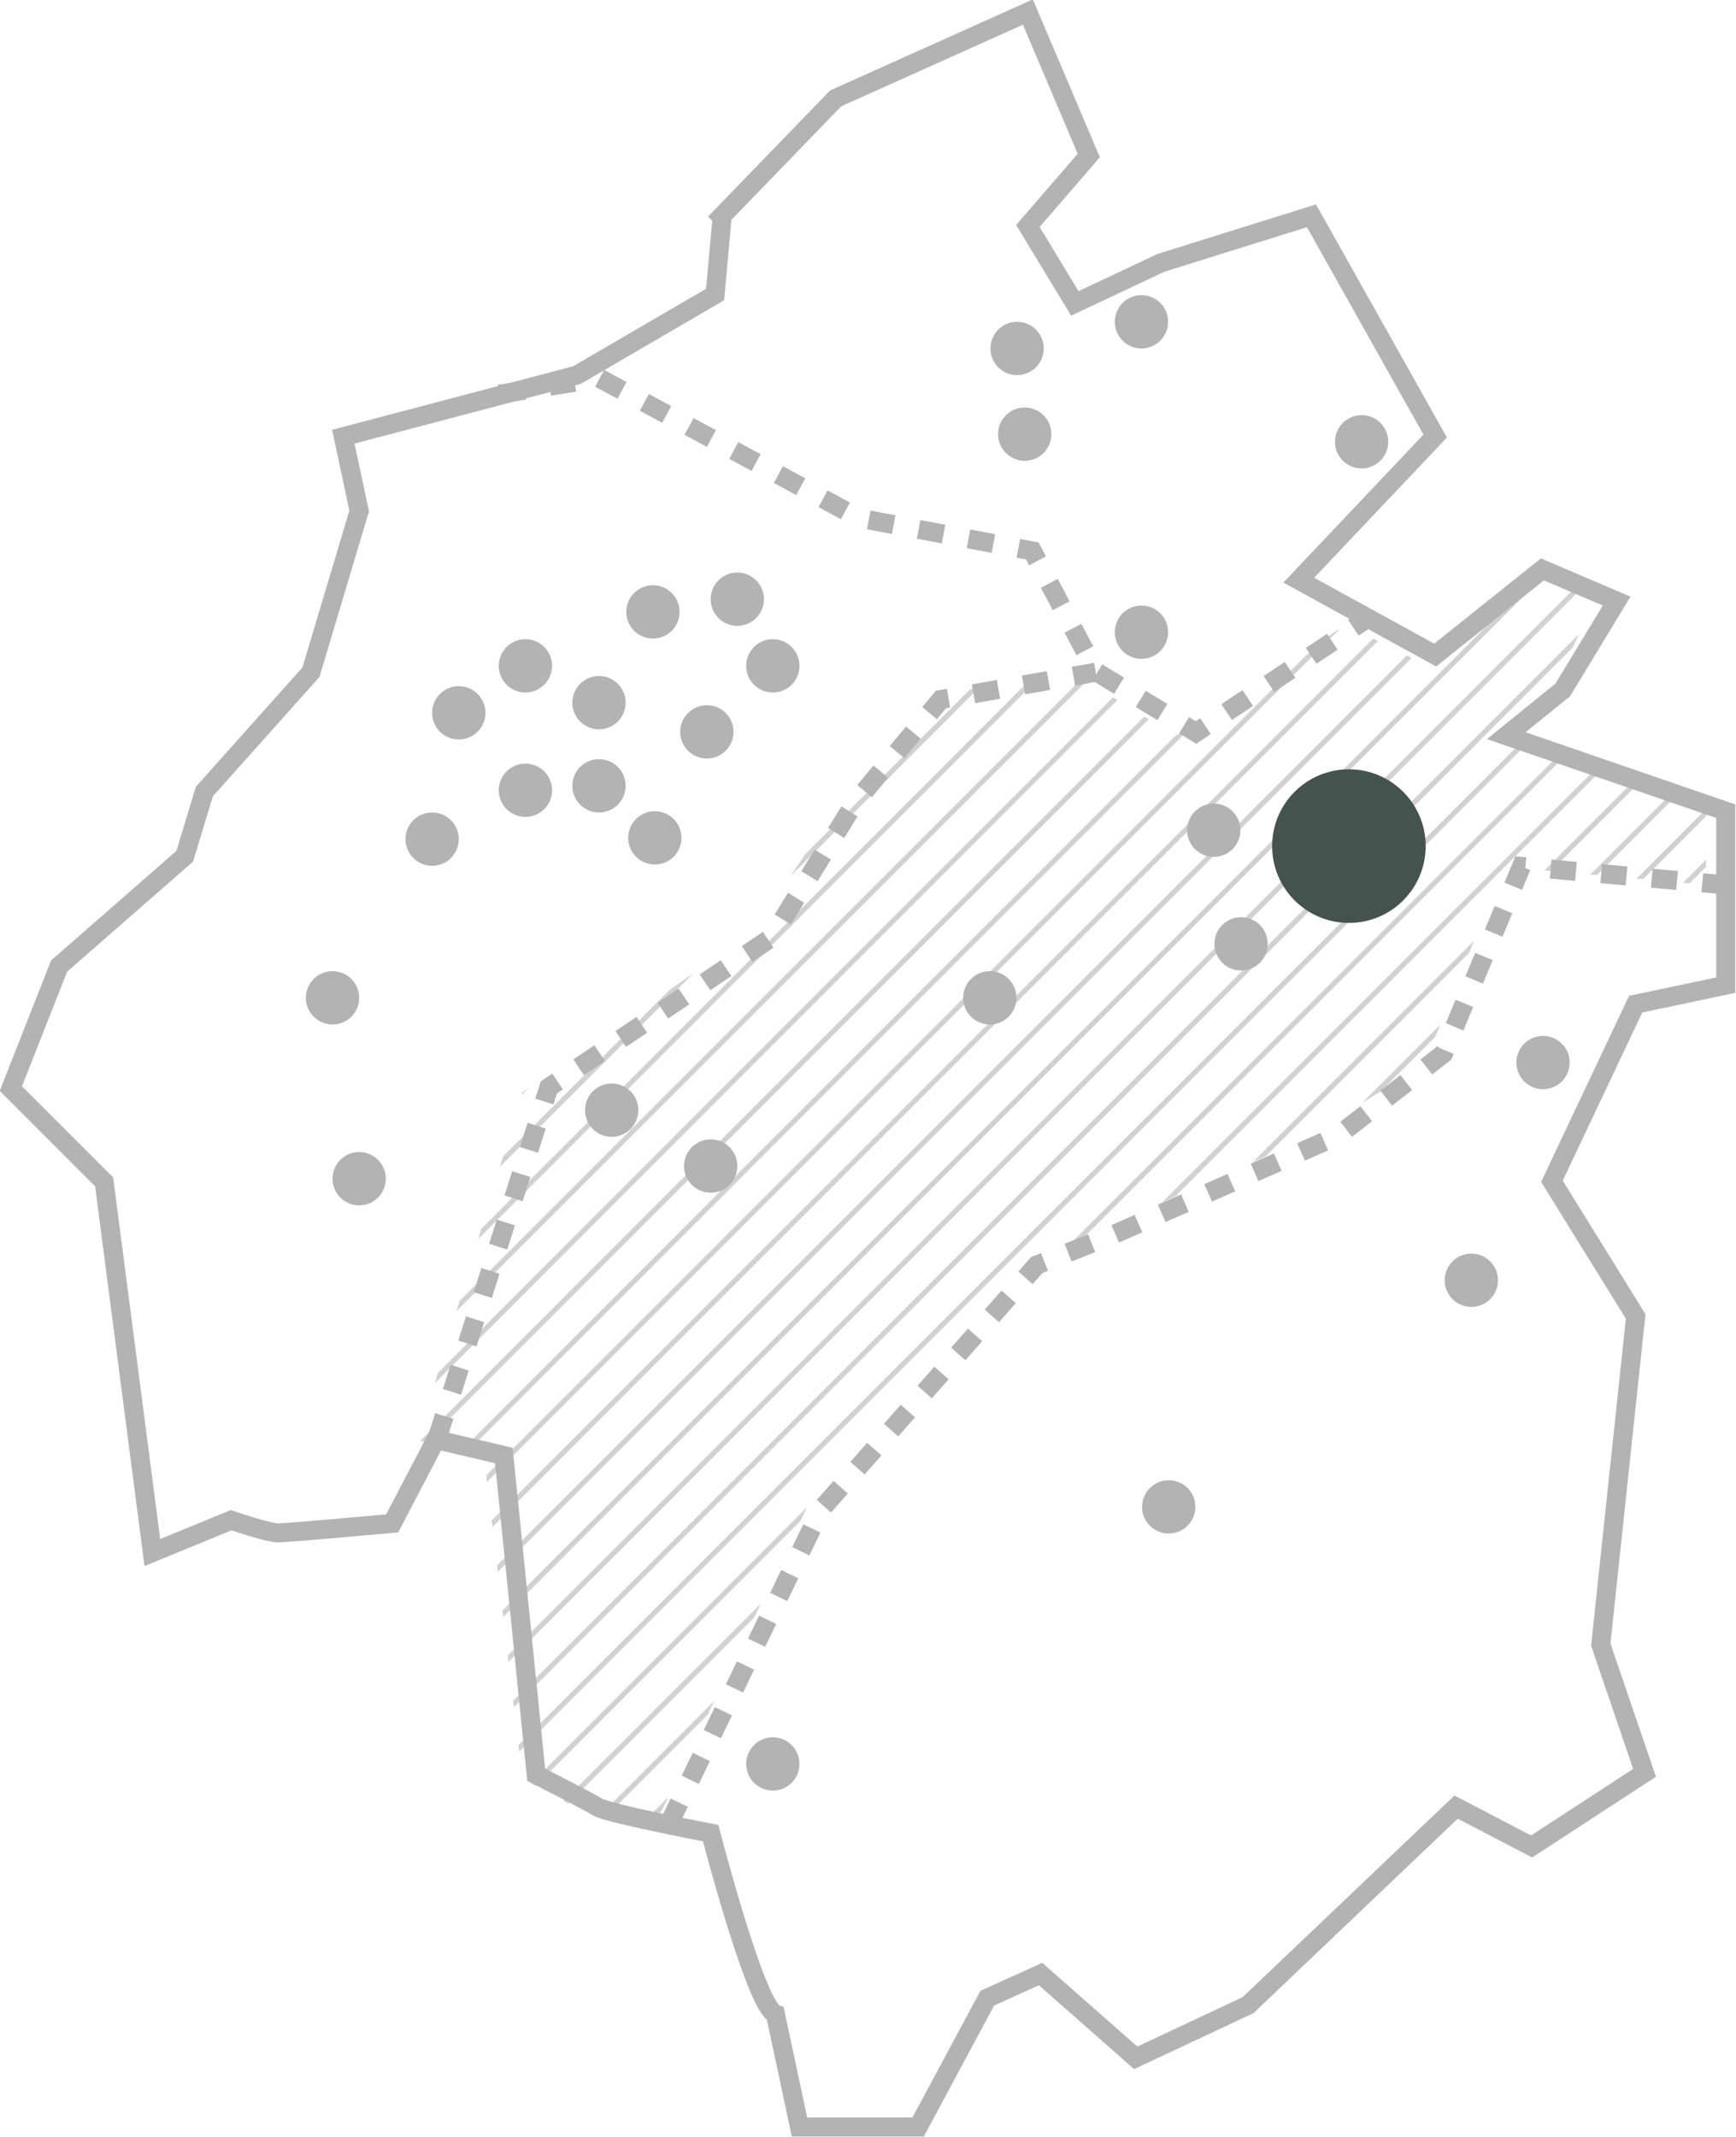 <?xml version="1.0" encoding="UTF-8"?>
<svg xmlns="http://www.w3.org/2000/svg" xmlns:xlink="http://www.w3.org/1999/xlink" version="1.1" width="273.604" height="336.671" viewBox="0 0 273.6 336.7">
  <defs>
    <style>
      .cls-1, .cls-2, .cls-3, .cls-4 {
        fill: none;
      }

      .cls-2 {
        stroke-dasharray: 4;
      }

      .cls-2, .cls-3, .cls-4 {
        stroke: #000;
        stroke-miterlimit: 10;
      }

      .cls-2, .cls-4 {
        stroke-width: 3px;
      }

      .cls-3 {
        stroke-width: .8px;
      }

      .cls-5 {
        fill: #44534d;
      }

      .cls-6 {
        opacity: .6;
      }

      .cls-7 {
        opacity: .3;
      }

      .cls-8 {
        clip-path: url(#clippath);
      }
    </style>
    <clipPath id="clippath">
      <polygon class="cls-1" points="251.4 94.3 239.7 89.3 222.8 103.8 212.1 98.4 185.3 115.9 168.2 105.4 158.4 107.8 145.8 109.6 139.3 115.9 118.8 146.7 82.3 172.1 65.8 226.9 76.3 229.8 82.3 280.2 92.2 285.6 102.9 288.2 127.9 236 161.1 199.2 204.9 179.8 224.5 167.7 237 136.6 268.9 139.4 268.9 127.7 234.4 115.9 244.5 109.6 251.4 94.3"/>
    </clipPath>
  </defs>
  <!-- Generator: Adobe Illustrator 28.7.2, SVG Export Plug-In . SVG Version: 1.2.0 Build 154)  -->
  <g>
    <g id="Layer_1">
      <g id="Group_4526">
        <g id="Group_4498" class="cls-7">
          <g class="cls-8">
            <g id="Group_4131" class="cls-6">
              <g id="Group_4130">
                <line id="Line_1948" class="cls-3" x1="26.2" y1="-41.8" x2="-243.6" y2="227.9"/>
                <line id="Line_1949" class="cls-3" x1="32.2" y1="-40" x2="-237.5" y2="229.8"/>
                <line id="Line_1950" class="cls-3" x1="38.3" y1="-38.1" x2="-231.5" y2="231.7"/>
                <line id="Line_1951" class="cls-3" x1="44.3" y1="-36.2" x2="-225.4" y2="233.5"/>
                <line id="Line_1952" class="cls-3" x1="50.4" y1="-34.3" x2="-219.4" y2="235.4"/>
                <line id="Line_1953" class="cls-3" x1="56.4" y1="-32.4" x2="-213.3" y2="237.3"/>
                <line id="Line_1954" class="cls-3" x1="62.5" y1="-30.5" x2="-207.3" y2="239.2"/>
                <line id="Line_1955" class="cls-3" x1="68.5" y1="-28.7" x2="-201.2" y2="241.1"/>
                <line id="Line_1956" class="cls-3" x1="74.6" y1="-26.8" x2="-195.2" y2="243"/>
                <line id="Line_1957" class="cls-3" x1="80.6" y1="-24.9" x2="-189.1" y2="244.9"/>
                <line id="Line_1958" class="cls-3" x1="86.7" y1="-23" x2="-183.1" y2="246.7"/>
                <line id="Line_1959" class="cls-3" x1="92.7" y1="-21.1" x2="-177" y2="248.6"/>
                <line id="Line_1960" class="cls-3" x1="98.8" y1="-19.2" x2="-171" y2="250.5"/>
                <line id="Line_1961" class="cls-3" x1="104.8" y1="-17.4" x2="-164.9" y2="252.4"/>
                <line id="Line_1962" class="cls-3" x1="110.9" y1="-15.5" x2="-158.9" y2="254.3"/>
                <line id="Line_1963" class="cls-3" x1="116.9" y1="-13.6" x2="-152.8" y2="256.2"/>
                <line id="Line_1964" class="cls-3" x1="123" y1="-11.7" x2="-146.8" y2="258"/>
                <line id="Line_1965" class="cls-3" x1="129" y1="-9.8" x2="-140.7" y2="259.9"/>
                <line id="Line_1966" class="cls-3" x1="135.1" y1="-7.9" x2="-134.7" y2="261.8"/>
                <line id="Line_1967" class="cls-3" x1="141.1" y1="-6.1" x2="-128.6" y2="263.7"/>
                <line id="Line_1968" class="cls-3" x1="147.2" y1="-4.2" x2="-122.6" y2="265.6"/>
                <line id="Line_1969" class="cls-3" x1="153.2" y1="-2.3" x2="-116.5" y2="267.5"/>
                <line id="Line_1970" class="cls-3" x1="159.3" y1="-.4" x2="-110.5" y2="269.3"/>
                <line id="Line_1971" class="cls-3" x1="165.3" y1="1.5" x2="-104.4" y2="271.2"/>
                <line id="Line_1972" class="cls-3" x1="171.4" y1="3.4" x2="-98.4" y2="273.1"/>
                <line id="Line_1973" class="cls-3" x1="177.4" y1="5.3" x2="-92.3" y2="275"/>
                <line id="Line_1974" class="cls-3" x1="183.5" y1="7.1" x2="-86.3" y2="276.9"/>
                <line id="Line_1975" class="cls-3" x1="189.5" y1="9" x2="-80.2" y2="278.8"/>
                <line id="Line_1976" class="cls-3" x1="195.6" y1="10.9" x2="-74.1" y2="280.7"/>
                <line id="Line_1977" class="cls-3" x1="201.6" y1="12.8" x2="-68.1" y2="282.5"/>
                <line id="Line_1978" class="cls-3" x1="207.7" y1="14.7" x2="-62" y2="284.4"/>
                <line id="Line_1979" class="cls-3" x1="213.8" y1="16.6" x2="-56" y2="286.3"/>
                <line id="Line_1980" class="cls-3" x1="219.8" y1="18.4" x2="-49.9" y2="288.2"/>
                <line id="Line_1981" class="cls-3" x1="225.9" y1="20.3" x2="-43.9" y2="290.1"/>
                <line id="Line_1982" class="cls-3" x1="231.9" y1="22.2" x2="-37.8" y2="292"/>
                <line id="Line_1983" class="cls-3" x1="238" y1="24.1" x2="-31.8" y2="293.8"/>
                <line id="Line_1984" class="cls-3" x1="244" y1="26" x2="-25.7" y2="295.7"/>
                <line id="Line_1985" class="cls-3" x1="250.1" y1="27.9" x2="-19.7" y2="297.6"/>
                <line id="Line_1986" class="cls-3" x1="256.1" y1="29.7" x2="-13.6" y2="299.5"/>
                <line id="Line_1987" class="cls-3" x1="262.2" y1="31.6" x2="-7.6" y2="301.4"/>
                <line id="Line_1988" class="cls-3" x1="268.2" y1="33.5" x2="-1.5" y2="303.3"/>
                <line id="Line_1989" class="cls-3" x1="274.3" y1="35.4" x2="4.5" y2="305.1"/>
                <line id="Line_1990" class="cls-3" x1="280.3" y1="37.3" x2="10.6" y2="307"/>
                <line id="Line_1991" class="cls-3" x1="286.4" y1="39.2" x2="16.6" y2="308.9"/>
                <line id="Line_1992" class="cls-3" x1="292.4" y1="41.1" x2="22.7" y2="310.8"/>
                <line id="Line_1993" class="cls-3" x1="298.5" y1="42.9" x2="28.7" y2="312.7"/>
                <line id="Line_1994" class="cls-3" x1="304.5" y1="44.8" x2="34.8" y2="314.6"/>
                <line id="Line_1995" class="cls-3" x1="310.6" y1="46.7" x2="40.8" y2="316.4"/>
                <line id="Line_1996" class="cls-3" x1="316.6" y1="48.6" x2="46.9" y2="318.3"/>
                <line id="Line_1997" class="cls-3" x1="322.7" y1="50.5" x2="52.9" y2="320.2"/>
                <line id="Line_1998" class="cls-3" x1="328.7" y1="52.4" x2="59" y2="322.1"/>
                <line id="Line_1999" class="cls-3" x1="334.8" y1="54.2" x2="65" y2="324"/>
                <line id="Line_2000" class="cls-3" x1="340.8" y1="56.1" x2="71.1" y2="325.9"/>
                <line id="Line_2001" class="cls-3" x1="346.9" y1="58" x2="77.1" y2="327.8"/>
                <line id="Line_2002" class="cls-3" x1="352.9" y1="59.9" x2="83.2" y2="329.6"/>
                <line id="Line_2003" class="cls-3" x1="359" y1="61.8" x2="89.2" y2="331.5"/>
                <line id="Line_2004" class="cls-3" x1="365" y1="63.7" x2="95.3" y2="333.4"/>
                <line id="Line_2005" class="cls-3" x1="371.1" y1="65.5" x2="101.3" y2="335.3"/>
                <line id="Line_2006" class="cls-3" x1="377.1" y1="67.4" x2="107.4" y2="337.2"/>
                <line id="Line_2007" class="cls-3" x1="383.2" y1="69.3" x2="113.4" y2="339.1"/>
                <line id="Line_2008" class="cls-3" x1="389.2" y1="71.2" x2="119.5" y2="340.9"/>
                <line id="Line_2009" class="cls-3" x1="395.3" y1="73.1" x2="125.5" y2="342.8"/>
              </g>
            </g>
          </g>
          <path id="Path_214" class="cls-4" d="M113.8,34.2l-1.1,12.2-21.8,12.7-36.8,9.7,2.5,11.7-7.6,25.4-16.8,18.8-3.1,10.2-19.8,17.3-7.6,19.3,14.7,14.7,7.6,58.4,12.4-5.1s5.9,2,7.4,2,18-1.5,18-1.5l6.9-13.2,10.7,2.5,5.1,50.3s8.1,4.1,9.7,5.1,17.8,4.1,17.8,4.1c0,0,7.1,27.4,10.2,28.5l3.8,17.8h18.7l10.9-20.3,8.4-3.8,15,13.2,17.7-8.3,32.8-31.2,11.9,6.2,17.8-11.6-6.9-20.2,5.5-51.7-13.2-21.3,13.2-27.9,14.2-3v-27.4l-34.6-11.9,8.9-7.2,8.5-14-11.7-5-16.9,13.5-21.5-11.8,21.5-22.7-19.5-34.7-23.7,7.4-13.6,6.4-7.4-12.2,9.6-11.1-9.6-22.6-30.3,13.6-18,18.6Z"/>
          <path id="Path_218" class="cls-2" d="M78.7,62.1l15.8-2.5,24.9,13.4,15.9,8.6,27.4,5.2,10,19,15.8,9.6,27.2-18.1"/>
          <path id="Path_216" class="cls-2" d="M68.8,226.9l17.7-55.6,35.1-23.6,13.1-21.2,13.6-16.3,24.4-4.3"/>
          <path id="Path_215" class="cls-2" d="M105.3,287.6l24.1-49.8,34-38.5,12.1-4.8,35.4-15.6,16.6-12.9,12.3-29.5,32.1,2.9"/>
          <g id="Group_4388">
            <circle id="Ellipse_72" cx="94.4" cy="110.7" r="4.2"/>
            <circle id="Ellipse_73" cx="82.8" cy="104.9" r="4.2"/>
            <circle id="Ellipse_74" cx="72.3" cy="112.3" r="4.2"/>
            <circle id="Ellipse_75" cx="102.9" cy="96.4" r="4.2"/>
            <circle id="Ellipse_76" cx="68.1" cy="132.2" r="4.2"/>
            <circle id="Ellipse_152" cx="52.4" cy="157.2" r="4.2"/>
            <circle id="Ellipse_77" cx="82.8" cy="124.5" r="4.2"/>
            <circle id="Ellipse_78" cx="94.4" cy="123.8" r="4.2"/>
            <circle id="Ellipse_78-2" cx="103.2" cy="132" r="4.2"/>
            <circle id="Ellipse_79" cx="111.4" cy="115.3" r="4.2"/>
            <circle id="Ellipse_80" cx="121.8" cy="104.9" r="4.2"/>
            <circle id="Ellipse_81" cx="116.2" cy="94.4" r="4.2"/>
            <circle id="Ellipse_82" cx="160.3" cy="54.9" r="4.2"/>
            <circle id="Ellipse_83" cx="179.9" cy="50.7" r="4.2"/>
            <circle id="Ellipse_84" cx="179.9" cy="99.6" r="4.2"/>
            <circle id="Ellipse_85" cx="214.6" cy="69.6" r="4.2"/>
            <circle id="Ellipse_86" cx="191.3" cy="130.8" r="4.2"/>
            <circle id="Ellipse_87" cx="207.8" cy="130" r="4.2"/>
            <circle id="Ellipse_89" cx="243.2" cy="167.4" r="4.2"/>
            <circle id="Ellipse_90" cx="156" cy="157.2" r="4.2"/>
            <circle id="Ellipse_91" cx="96.4" cy="174.9" r="4.2"/>
            <circle id="Ellipse_169" cx="112" cy="183.7" r="4.2"/>
            <circle id="Ellipse_93" cx="56.6" cy="185.7" r="4.2"/>
            <circle id="Ellipse_94" cx="184.2" cy="237.4" r="4.2"/>
            <circle id="Ellipse_95" cx="121.8" cy="277.9" r="4.2"/>
            <circle id="Ellipse_96" cx="231.9" cy="201.7" r="4.2"/>
            <circle id="Ellipse_97" cx="161.5" cy="68.4" r="4.2"/>
            <circle id="Ellipse_206" cx="195.6" cy="148.7" r="4.2"/>
          </g>
        </g>
        <circle id="Ellipse_232" class="cls-5" cx="212.6" cy="133.3" r="12.1"/>
      </g>
    </g>
  </g>
</svg>